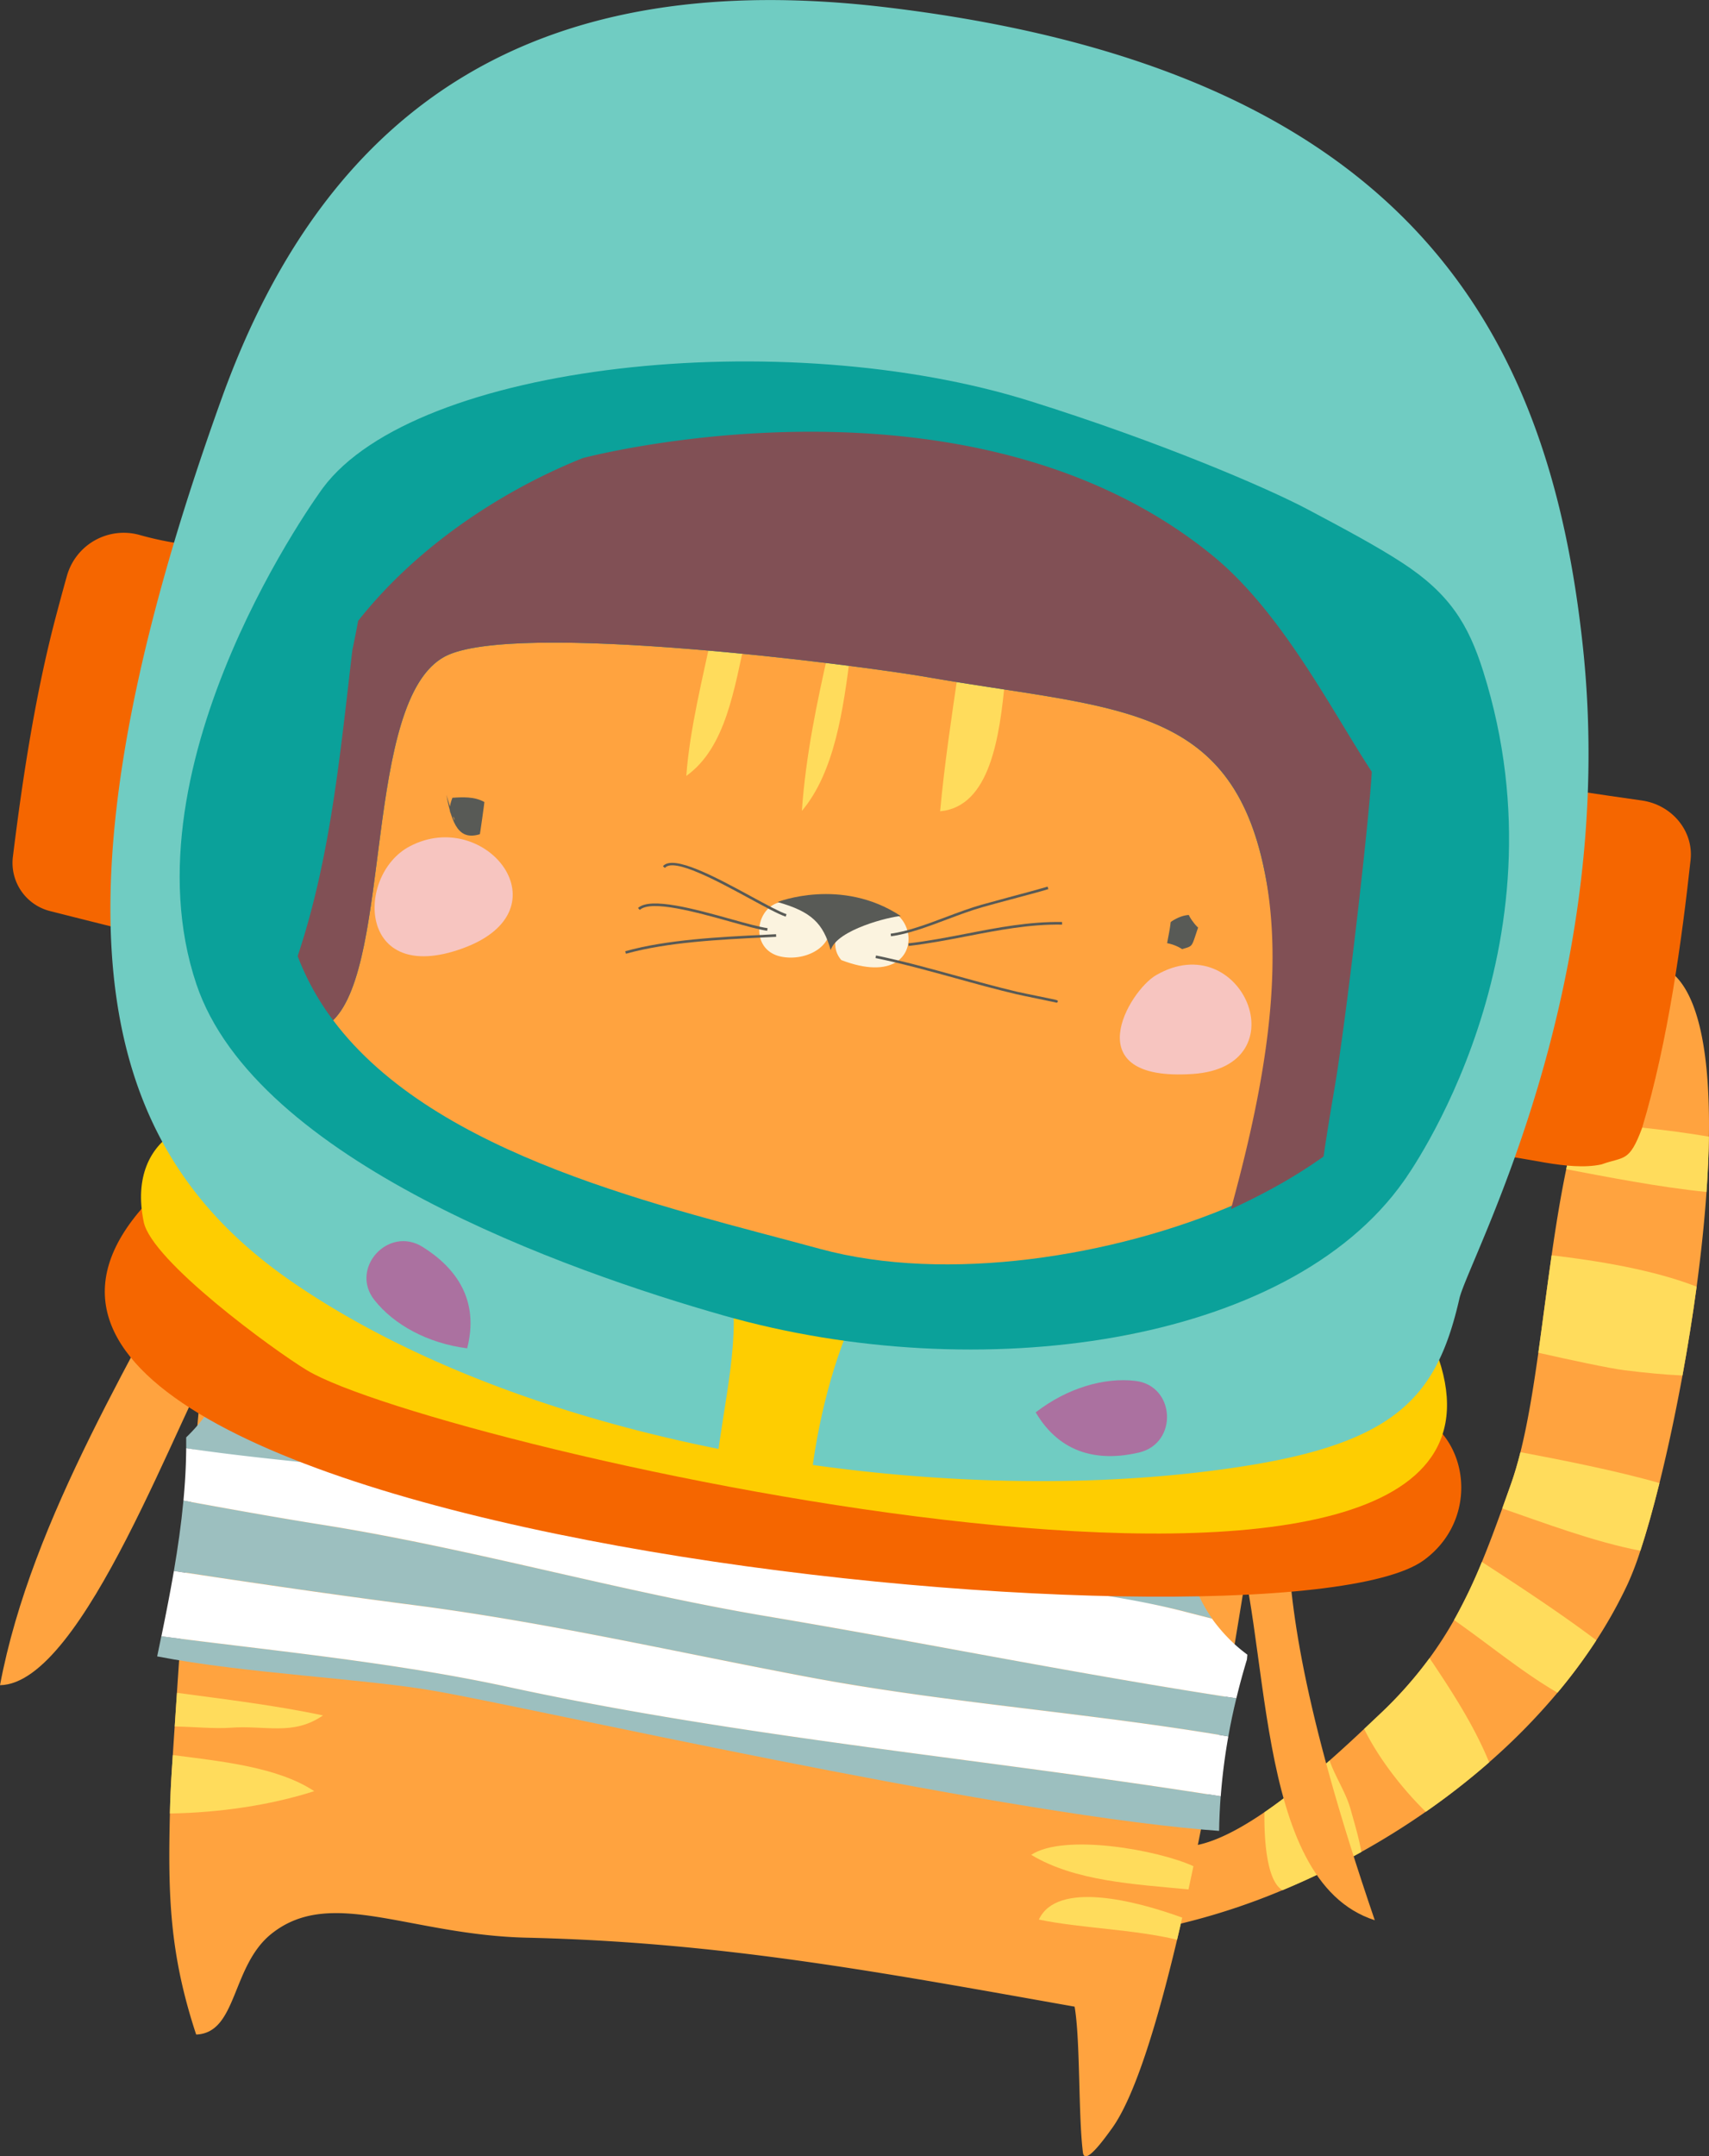 <?xml version="1.0" encoding="UTF-8"?> <svg xmlns="http://www.w3.org/2000/svg" viewBox="0 0 1132.2 1428.07"><rect x="0" y="0" width="1132.2" height="1428.07" fill="#333333" stroke="none"/> <defs> <style>.cls-1{fill:#ffa33f;}.cls-2{fill:#f7c5c0;}.cls-3{fill:#ffdc5c;}.cls-4{fill:#585a56;}.cls-5{fill:#fbf3df;}.cls-6{fill:#9cbfbf;}.cls-7{fill:#fff;}.cls-8{fill:#f56600;}.cls-9{fill:#fecd01;}.cls-10{fill:#70ccc2;}.cls-11{fill:#0ba19a;}.cls-12{fill:#815055;}.cls-13{fill:#ab71a0;}</style> </defs> <g id="Layer_2" data-name="Layer 2"> <g id="Layer_1-2" data-name="Layer 1"> <path class="cls-1" d="M228,477.65c-1.2-51.85,19.38-109,38.91-159.09,17.6,28.65,26.62,80.56,23.57,102.47Z"></path> <path class="cls-2" d="M252.33,445.28c11-3.42,5.71-53.54,23.53-63.54,9.29,20.92,1.89,54,17.36,71.82Z"></path> <path class="cls-1" d="M811.23,502.12c6.15-19.46,43.48-56.13,64.7-76.05,1.18,56.27,4,112.91,8.41,166.05Z"></path> <path class="cls-2" d="M825.65,509.92c6-11.7,18.14-33.08,34.38-34,2.93,15.65-3,34.24-5.23,50.08Z"></path> <path class="cls-1" d="M1114.62,911c-4.71,25.66-9.95,50-15.23,71.21-4.29,17.27-8.59,32.52-12.64,44.81a203.4,203.4,0,0,1-8.3,21.81,307.53,307.53,0,0,1-20.87,37.5h0a354.05,354.05,0,0,1-25.75,34.73,417.71,417.71,0,0,1-45.26,46.09,476.24,476.24,0,0,1-42,32.77,500.4,500.4,0,0,1-42.68,26.62,508.39,508.39,0,0,1-52.28,25.33,442.2,442.2,0,0,1-92.36,27.45l14.49-59.25c16,8.4,40.9-2.7,65.94-19.83,14.94-10.22,29.94-22.59,43.17-34.25,8.53-7.53,16.34-14.76,22.9-20.94,3.77-3.54,7.14-6.74,10-9.44a272.32,272.32,0,0,0,33.32-37.46A256.26,256.26,0,0,0,963.29,1073a345.47,345.47,0,0,0,18.44-38.49c4.65-11.24,9-23,13.5-35.43q2.87-7.93,5.81-16.27c2.3-6.46,4.35-13.49,6.23-21,4.85-19.37,8.49-41.85,11.87-65.84,2.92-20.74,5.64-42.61,8.8-64.53,2.75-19.21,5.84-38.47,9.67-57,2.24-10.83,4.72-21.44,7.55-31.69,12-43.62,30.06-80.55,60.57-99.88,20.24,14.25,27.2,57,26.41,110-.17,11.77-.73,24-1.6,36.63-1.42,20.38-3.69,41.58-6.54,62.73C1121.31,872.08,1118.12,891.93,1114.62,911Z"></path> <path class="cls-3" d="M1130.54,789.46c-32.44-3.33-66-10-92.93-15.08,2.24-10.83,4.72-21.44,7.55-31.69,28.34,2.72,58.23,5.14,87,10.14C1132,764.6,1131.41,776.87,1130.54,789.46Z"></path> <path class="cls-3" d="M1114.62,911c-12.44-.56-25-1.84-38.14-3.45-10.12-1.23-36.92-7-57.34-11.62,2.92-20.74,5.64-42.61,8.8-64.53,30.07,3.52,67.16,9.49,96.06,20.76C1121.31,872.08,1118.12,891.93,1114.62,911Z"></path> <path class="cls-3" d="M1099.39,982.24c-4.29,17.27-8.59,32.52-12.64,44.81-30.28-5.7-64.75-18.76-91.52-28q2.87-7.93,5.81-16.27c2.3-6.46,4.35-13.49,6.23-21C1035.12,967.05,1070.55,974,1099.39,982.24Z"></path> <path class="cls-3" d="M1057.58,1086.36h0a354.05,354.05,0,0,1-25.75,34.73c-23.72-13.84-45.15-31.79-68.54-48.14a345.47,345.47,0,0,0,18.44-38.49C1004.37,1049.17,1032.89,1067.75,1057.58,1086.36Z"></path> <path class="cls-3" d="M986.57,1167.19a476.24,476.24,0,0,1-42,32.77c-16.89-16.56-32-36.84-40.82-54.87,3.77-3.54,7.14-6.74,10-9.44a272.32,272.32,0,0,0,33.32-37.46C963.64,1122.76,977,1144,986.57,1167.19Z"></path> <path class="cls-3" d="M901.88,1226.58a508.39,508.39,0,0,1-52.28,25.33,14.38,14.38,0,0,1-2.26-1.82c-8.09-8.11-9.91-31.25-9.67-49.81,14.94-10.22,29.94-22.59,43.17-34.25,3.74,10.78,10.78,21.09,13.86,32.08C897.54,1208.26,900.31,1217.39,901.88,1226.58Z"></path> <path class="cls-1" d="M840.78,947.75c-5.1,26-24.66,166.94-50.14,288.26q-1.62,7.76-3.28,15.38-2.05,9.43-4.15,18.66-1.68,7.42-3.41,14.66c-13.57,57.06-28.32,104.45-43.2,125-5.45,7.52-18,24.95-19.18,15.81-3.11-24.74-1.64-74-5.5-96.5-130.5-23.15-234.31-42.68-362.89-45.68-77.75-1.81-129.68-33.86-169-2.74-26.9,21.28-22.65,65.89-50.07,66.88-17.84-53.94-18.65-93.16-17.4-146.35q.33-14.49,1.3-29.1l.63-9.6q.6-9.45,1.24-19,.73-11.09,1.48-22.25c15.22-227,36.3-472.95,106.08-674.48a25.43,25.43,0,0,1,13.31-14.59C294.5,406.2,383,408,471.92,418.67q11.16,1.32,22.3,2.83c18.5,2.49,36.92,5.29,55,8.24l14.25,2.36c24.88,4.19,48.93,8.58,71.41,12.68,10.72,2,21.08,3.85,31,5.64l5.76,1c155,27.59,225.75,46.61,215.14,170.27A2978.72,2978.72,0,0,1,840.78,947.75Z"></path> <path class="cls-3" d="M214,1136.13c-20.06,13.76-37.74,6.36-61.9,8.19-9.2.7-24.58-.63-36.34-.9q.73-11.09,1.48-22.25C149.58,1125.5,182.39,1129.46,214,1136.13Z"></path> <path class="cls-3" d="M208.18,1186.3c-29.24,9.38-63.07,14.27-95.63,14.79q.33-14.49,1.3-29.1l.63-9.6C147.09,1166.59,184.18,1170.38,208.18,1186.3Z"></path> <path class="cls-3" d="M790.64,1236q-1.62,7.76-3.28,15.38c-35.82-3.51-75.07-5.34-104.19-22.91C705.18,1214,767.68,1225.37,790.64,1236Z"></path> <path class="cls-3" d="M783.21,1270.05q-1.68,7.42-3.41,14.66c-28.25-6.91-64.57-7.66-91.55-13.37C700.24,1245.57,751.78,1258.59,783.21,1270.05Z"></path> <path class="cls-1" d="M142.63,793.93C91.32,895,21,1004.56,0,1116.11c55.64-.85,118.8-181.82,147.93-229.49Z"></path> <path class="cls-1" d="M829.9,893.7c51.52,109.11-17.17,91.45,80.88,378.08-82.48-26.43-67.78-192.68-95.17-263.25Z"></path> <path class="cls-4" d="M295.74,526.44c3.71,19.89,8.48,30.29,22.13,26.07,0,1.23,3.31-22.44,3-21.34-6.55-3.64-14.05-3.26-21.15-2.8-4.86,12.74,2,11,1.17,14.89Z"></path> <path class="cls-4" d="M773.22,624.68a28,28,0,0,1,9.95,3.93c7.46-2.26,6-1,10.57-14.27a21.75,21.75,0,0,1-3.27-3.73,22,22,0,0,1-2.9-4.61c-4.9.28-9.24,2.82-11.53,4.33l-.51.49C775.13,615.29,774,620.08,773.22,624.68Z"></path> <path class="cls-2" d="M306.48,628.12c70-25.42,15.17-94.21-35.17-67.51C235.58,579.57,236.79,653.43,306.48,628.12Z"></path> <path class="cls-2" d="M790.35,711.28c71.55-4.93,32.42-98.29-24.43-65.43C747.93,656.25,712,716.68,790.35,711.28Z"></path> <path class="cls-5" d="M549,607.47c6,19.1-15.07,29.57-31.62,26.09-23.37-4.91-16.33-40.15,7.24-36.26a60.17,60.17,0,0,1,7.2,1.61Z"></path> <path class="cls-5" d="M557.37,635.87c67.92,26,50.12-63.31.22-24.87C557.59,611,548.08,625.22,557.37,635.87Z"></path> <path class="cls-4" d="M596.77,606.7c-7.22.43-42.16,8.92-46.45,22.55-5-17.67-12.55-25.44-35.23-31.82C515.09,597.43,557.35,580.72,596.77,606.7Z"></path> <path class="cls-3" d="M494.22,421.5c-7.82,34.27-13.1,73.48-39.55,92.4,2.23-30.82,10.91-65.21,17.25-95.23Q483.08,420,494.22,421.5Z"></path> <path class="cls-3" d="M531.23,537.08c2.59-36.9,10-72,18-107.34l14.25,2.36C558.7,469.8,553,511.24,531.23,537.08Z"></path> <path class="cls-3" d="M622.83,537.31c2.8-30.7,7.47-61.68,12-92.53,10.72,2,21.08,3.85,31,5.64C662.28,487.7,656,534.3,622.83,537.31Z"></path> <path class="cls-4" d="M602,626.51l-.19-1.73c13-1.47,26-4,38.53-6.42,20.51-4,41.72-8.09,63.28-7.71l0,1.73c-21.38-.37-42.5,3.72-62.92,7.68C628.09,622.5,615.07,625,602,626.51Z"></path> <path class="cls-4" d="M590.28,620.1l-.22-1.72c11.33-1.5,24.26-6.36,36.77-11.07,7.86-2.95,16-6,23.44-8.1,5.2-1.45,11.86-3.24,18.3-5,9.76-2.61,19.85-5.32,25.46-7l.5,1.66c-5.63,1.72-15.73,4.43-25.51,7-6.44,1.73-13.09,3.51-18.28,5-7.38,2.07-15.11,5-23.3,8.06C614.84,613.68,601.82,618.57,590.28,620.1Z"></path> <path class="cls-4" d="M699.46,664h-.09l0-.07c-1.25-.3-6.64-1.41-11.44-2.39-6.08-1.25-12.37-2.54-14.63-3.08-13.47-3.18-27-6.9-40-10.51C616,643.19,598.1,638.24,580,634.51l.36-1.7c18.11,3.74,36,8.7,53.39,13.49,13,3.6,26.49,7.32,39.93,10.5,2.24.53,8.8,1.87,14.58,3.06l8.22,1.69c4.42.93,4.42.93,4.27,1.81S699.89,664.09,699.46,664Z"></path> <path class="cls-4" d="M520.5,607.1c-4.78-1.6-13.44-6.31-23.47-11.76-21.38-11.63-50.67-27.55-56.53-20.51l-1.33-1.11c6.77-8.14,35.56,7.51,58.69,20.09,10,5.42,18.56,10.09,23.2,11.65Z"></path> <path class="cls-4" d="M508.26,616.47c-5.54-.79-14.32-3.24-24.49-6.07-22.12-6.17-52.43-14.62-59.92-7.75l-1.18-1.28c8.21-7.52,37.79.73,61.57,7.35,10.11,2.82,18.84,5.25,24.27,6Z"></path> <path class="cls-4" d="M414.68,631.67l-.47-1.67c27.66-7.72,62.33-9.43,92.91-10.93l7-.35.09,1.74-7,.34C476.71,622.3,442.15,624,414.68,631.67Z"></path> <path class="cls-6" d="M808.77,955.66a91.22,91.22,0,0,0-16,24.85,89.51,89.51,0,0,0-4.25,12.58C646.15,1006.74,200,890.86,165,880.67c-1.78-.52-3.52-1-5.28-1.58a73.93,73.93,0,0,0-1-26.83A79.45,79.45,0,0,0,149,828.52q13,4.89,25.87,9.76c36.07,13.65,73.37,27.77,111.05,40.22,84.24,27.86,172.18,47.67,270,60.29C633,948.75,716.32,954.23,808.77,955.66Z"></path> <path class="cls-7" d="M135.75,813l-.07-.06c1.26-3.76,5.94-30.9,7.17-34.55,1.29.66,2.78,1,3.87,1.94C208,832.83,284.29,874.65,369.55,900.86a691.2,691.2,0,0,0,113.86,24.68c119.79,15.58,250.43,1,378.48-54.67-.81,3.86-8.95,42-10.48,52.59-.19,1.34-.35,2.31-.44,2.8l-.14,0a61,61,0,0,0-6.8,2.48,88.1,88.1,0,0,0-20.69,12.82,139,139,0,0,0-12.56,11.83q-1,1.09-2,2.22c-92.45-1.43-175.76-6.91-252.91-16.87-97.81-12.62-185.75-32.43-270-60.29-37.68-12.45-75-26.57-111-40.22Q162,833.42,149,828.52c-.69-1.1-1.4-2.18-2.15-3.24A67.12,67.12,0,0,0,135.75,813Z"></path> <path class="cls-6" d="M787.56,1036.35h0c-25.31-4.67-50.4-9.63-75.13-14.53-57-11.27-115.88-22.94-174.93-30.57-106.66-13.78-209.68-31.15-314.94-53.1-24.44-5.1-50.1-10.46-76.54-16.1q.41-.74.78-1.47a129,129,0,0,1-12.6,19.4,115.47,115.47,0,0,1-10.85,12q0,3.62,0,7.24c79.17,12.78,158,32,236,42.75,89.74,12.44,169.39,26.66,260.07,41.27,51.34,8.28,115.73,11.37,165,24l18.61,4.77A96.35,96.35,0,0,1,787.56,1036.35Z"></path> <path class="cls-7" d="M222.55,938.15c-24.44-5.1-50.1-10.46-76.54-16.1q.41-.74.78-1.47l.3-.6a106.22,106.22,0,0,0,7.5-18.3,149.48,149.48,0,0,0,4.75-20.32c.13-.75.23-1.51.33-2.27,1.76.53,3.5,1.06,5.28,1.58,35,10.19,525.31,105.76,623.53,112.42-.19.74-.37,1.47-.54,2.21a95.08,95.08,0,0,0-.63,39.88,1.67,1.67,0,0,1,.06.29c0,.3.12.59.18.88-25.31-4.67-50.4-9.63-75.13-14.53-57-11.27-115.88-22.94-174.93-30.57C430.83,977.47,327.81,960.1,222.55,938.15Z"></path> <path class="cls-6" d="M808.69,1189.68c-56.22-8.9-113.49-16.53-169.1-23.9-100.17-13.28-203.75-27-303.21-48.57-57.77-12.53-118.49-19.91-177.22-27-16.84-2-34.25-4.15-51.29-6.35l-1-.13q-1.36,6.66-2.74,13.3c58.57,11.39,136.76,14.64,183.61,22.85,67.2,11.77,362.82,79.14,509.44,91.89,3.58.31,7.06.59,10.46.83Q807.81,1201.14,808.69,1189.68Z"></path> <path class="cls-6" d="M819.07,1124.81c-61.85-9.44-123.44-20.67-183.49-31.64-41.69-7.62-84.81-15.5-127.42-22.67-47.72-8-95.61-18.9-141.92-29.43-49.83-11.33-101.37-23-152.68-31.18-30.75-4.87-61.85-10.52-91.92-16l-.12,0c-1.46,15.6-3.68,31.09-6.32,46.52,52.75,8,106.16,15.81,159.23,22.66,62.42,8.06,123.81,20.39,183.17,32.31,26.48,5.32,53.86,10.83,81.12,15.92,48.45,9,98.51,15.14,146.92,21,42.22,5.16,85.8,10.49,128.12,17.72Q816,1137.36,819.07,1124.81Z"></path> <path class="cls-7" d="M826.36,1095.89c-2.47-1.84-4.88-3.76-7.17-5.79A108,108,0,0,1,807,1077.35q-1.53-1.89-3-3.85c-.34-.48-.69-1-1-1.44l-18.61-4.77c-49.25-12.68-104.07-16.85-155.42-25.12-90.68-14.62-179.76-24.74-269.34-48.87-76-20.45-157-22.34-236.28-34.13q-.09,11-.82,22.05-.42,6.35-1,12.66l.12,0c30.07,5.47,61.17,11.12,91.92,16,51.31,8.14,102.85,19.85,152.68,31.18,46.31,10.53,94.2,21.41,141.92,29.43,42.61,7.17,85.73,15,127.42,22.67,60,11,121.64,22.2,183.49,31.64,2.08-8.65,4.44-17.22,7-25.7C826.18,1098,826.27,1097,826.36,1095.89Z"></path> <path class="cls-7" d="M813.76,1150.05c-42.32-7.23-85.9-12.56-128.12-17.72-48.41-5.9-98.47-12-146.92-21-27.26-5.09-54.64-10.6-81.12-15.92-59.36-11.92-120.75-24.25-183.17-32.31-53.07-6.85-106.48-14.65-159.23-22.66-2.48,14.48-5.33,28.9-8.28,43.3l1,.13c17,2.2,34.45,4.31,51.29,6.35,58.73,7.12,119.45,14.5,177.22,27,99.46,21.58,203,35.29,303.21,48.57,55.61,7.37,112.88,15,169.1,23.9A393.13,393.13,0,0,1,813.76,1150.05Z"></path> <path class="cls-8" d="M79.33,615c41.74-48.36,55.57-181.95,73-252.24h0c-12.76-.63-25.52-1.64-38.16-3.54a213.87,213.87,0,0,1-22-5,39.1,39.1,0,0,0-47.82,27.13c-2.09,7.39-4.33,15.68-6.81,25-13.69,51.2-22.37,107.16-29,161.1a32.91,32.91,0,0,0,24.49,35.93Q56.18,609.26,79.33,615Z"></path> <path class="cls-8" d="M1061,771.19c15-5.44,18.28-1.05,26.83-24,17.27-57.06,26.55-126.07,32.17-177.65,2.08-19.07-12.27-36.53-32.36-39.38q-21.24-3-42.44-6.19c-21.91,84.31-39.47,153.95-53.28,241.73C1006.75,764.84,1038.18,776.14,1061,771.19Z"></path> <path class="cls-8" d="M95.83,798.29C-99,1014.89,845,1104.88,943.23,1033.35c42.38-30.86,27.33-96.74-20.77-100.74-134.15-11.15-308.82,38.18-436.73,24.56C374.45,945.33,190.51,908,124.42,803.67Z"></path> <path class="cls-9" d="M160,748.91c-21.5-16.32-77.28.17-64.76,60.48,5.35,25.78,85.52,84.47,108.08,98.12,84,50.81,838,222.78,747.85-13.07-54.08-37.62-48.21,28.91-111.07,36.48-85.29,10.26-157.56-5-243.44-11.34-155.36-11.49-343.14-2-444.65-134.33Z"></path> <path class="cls-10" d="M1048.51,427c-8.9-81.86-28.81-160.17-73.07-227-64.2-97-179.62-170-387-195C361-22.52,218.59,64.56,146.79,264.06,16,627.48,76.57,769.08,195,850c164.83,112.61,439.25,151.93,632.54,120.51C927.14,954.33,952.5,922.8,966.86,860,972.71,834.4,1073.13,653.5,1048.51,427ZM745.74,884.21c-31.44,4.21-63,4.3-94.64,3.06-27.8-1.09-54.7-3.35-81.9-9.24-19.08-4.13-38.15-8.32-57.15-12.81q-8.85-1.68-17.65-3.68c-28.86-6.59-57.2-15.5-85.29-25-12-3.88-23.93-7.95-35.73-12.32-25.24-8.88-50.21-18.79-73.93-31.21a450.73,450.73,0,0,1-50.25-31,184,184,0,0,1-28.12-24.16c-7.72-8.21-15.73-16.46-22.55-25.52a75.41,75.41,0,0,1-16.62-26.16l-.81-3.5-2-3.93a144.5,144.5,0,0,1-12-35.75c-1.09-2.15-2.18-4.3-3.25-6.46-5-10.26-9.64-20.88-12.61-31.94-5.73-21.35-10.46-42.47-5.79-64.7.66-3.18,1.45-6.37,2.36-9.54a55.08,55.08,0,0,1,1.2-20.17c4.41-16.16,9.12-32.73,18-47.12,6-9.7,12-19.88,19.46-28.59,7.3-8.48,16.06-15.92,24.41-23.23,12.53-10.95,27.25-18.21,42-25.76,25.6-13.11,55-19.45,83.11-23.88,24.61-3.87,49.61-4.89,74.49-4.53,32.33.46,64.67,2.3,96.83,5.67,41.34,4.35,82.42,10.89,123.53,16.91,57,8.35,114.91,9.87,171,24.12C822,408.87,842.29,415,861.59,423c18.28,7.6,35.44,18.18,51.37,29.85a111.3,111.3,0,0,1,13.79,11.86c8.63,8.81-100.51,386-113.06,389.49-19.89,5.47-47.49,27.28-68,30C714.3,888.42,766.2,881.48,745.74,884.21Z"></path> <path class="cls-9" d="M483,848.36c9,33.64-3.91,81.77-8.55,123.63,16.36,7.32,44.76,12.33,62.48,10.9,4.12-39.56,15.78-86.23,32.09-117.68-11.06-5-19.59-4-31.19-7.28Z"></path> <path class="cls-11" d="M982.58,444.51c-9.82-31.1-22.31-51.41-53.74-71.86-16.56-10.77-37.21-21.86-62.56-35.31-27-14.31-98-44.76-183.55-71.6C519.42,214.45,275.5,240.32,213.9,323.2c0,0-133.47,180.78-83.79,328.63,39.27,116.88,245.47,190,349.85,219.59C647.69,919,853,891.37,930,782.21,932.17,779.09,1040.88,629.12,982.58,444.51ZM543.28,827.15C441.22,799.29,288.67,766.4,220.7,675.71c39.09-38,19.94-212,74-240.87,45.4-24.2,276,6,319.78,13.66,121.09,21.09,198.14,16.57,222.15,123.35,17.25,76.72,4.22,147.6-17.9,225.59C738.22,832.32,627,850,543.28,827.15Z"></path> <path class="cls-12" d="M815.48,800.84c21.52-9.93,41.76-20.9,61.37-34.88,2.2-15.06,4.68-30.08,7.24-45.09C891.94,675,907,544.06,908.8,511.16c-26.61-40.62-59.34-105.31-105-142.8C641.35,235.18,386,303.43,386,303.43c-50.82,20.33-108.23,56.51-148.74,107.78-.43,2.32-.85,4.63-1.3,6.94-.81,4.13-1.66,8.25-2.52,12.37-8.08,68.47-14.37,137.34-36.25,202.72a173,173,0,0,0,23.51,42.47c39.09-38,19.94-212,74-240.87,45.4-24.2,276,6,319.78,13.66,121.09,21.09,198.14,16.57,222.15,123.35C852.77,643.44,835.79,726.66,815.48,800.84Z"></path> <path class="cls-13" d="M309.49,893c-26.22-3.32-48.59-15.7-61.43-31.95-16.61-21,9.16-49.41,31.9-35.23C302.4,839.83,317.67,861.3,309.49,893Z"></path> <path class="cls-13" d="M686.16,935.41c20.89-16.19,45.46-23.26,66-20.84,26.62,3.12,28.46,41.41,2.35,47.47-25.75,6-51.73,1.59-68.38-26.63C707.05,919.22,702.81,963.63,686.16,935.41Z"></path> </g> </g> </svg> 